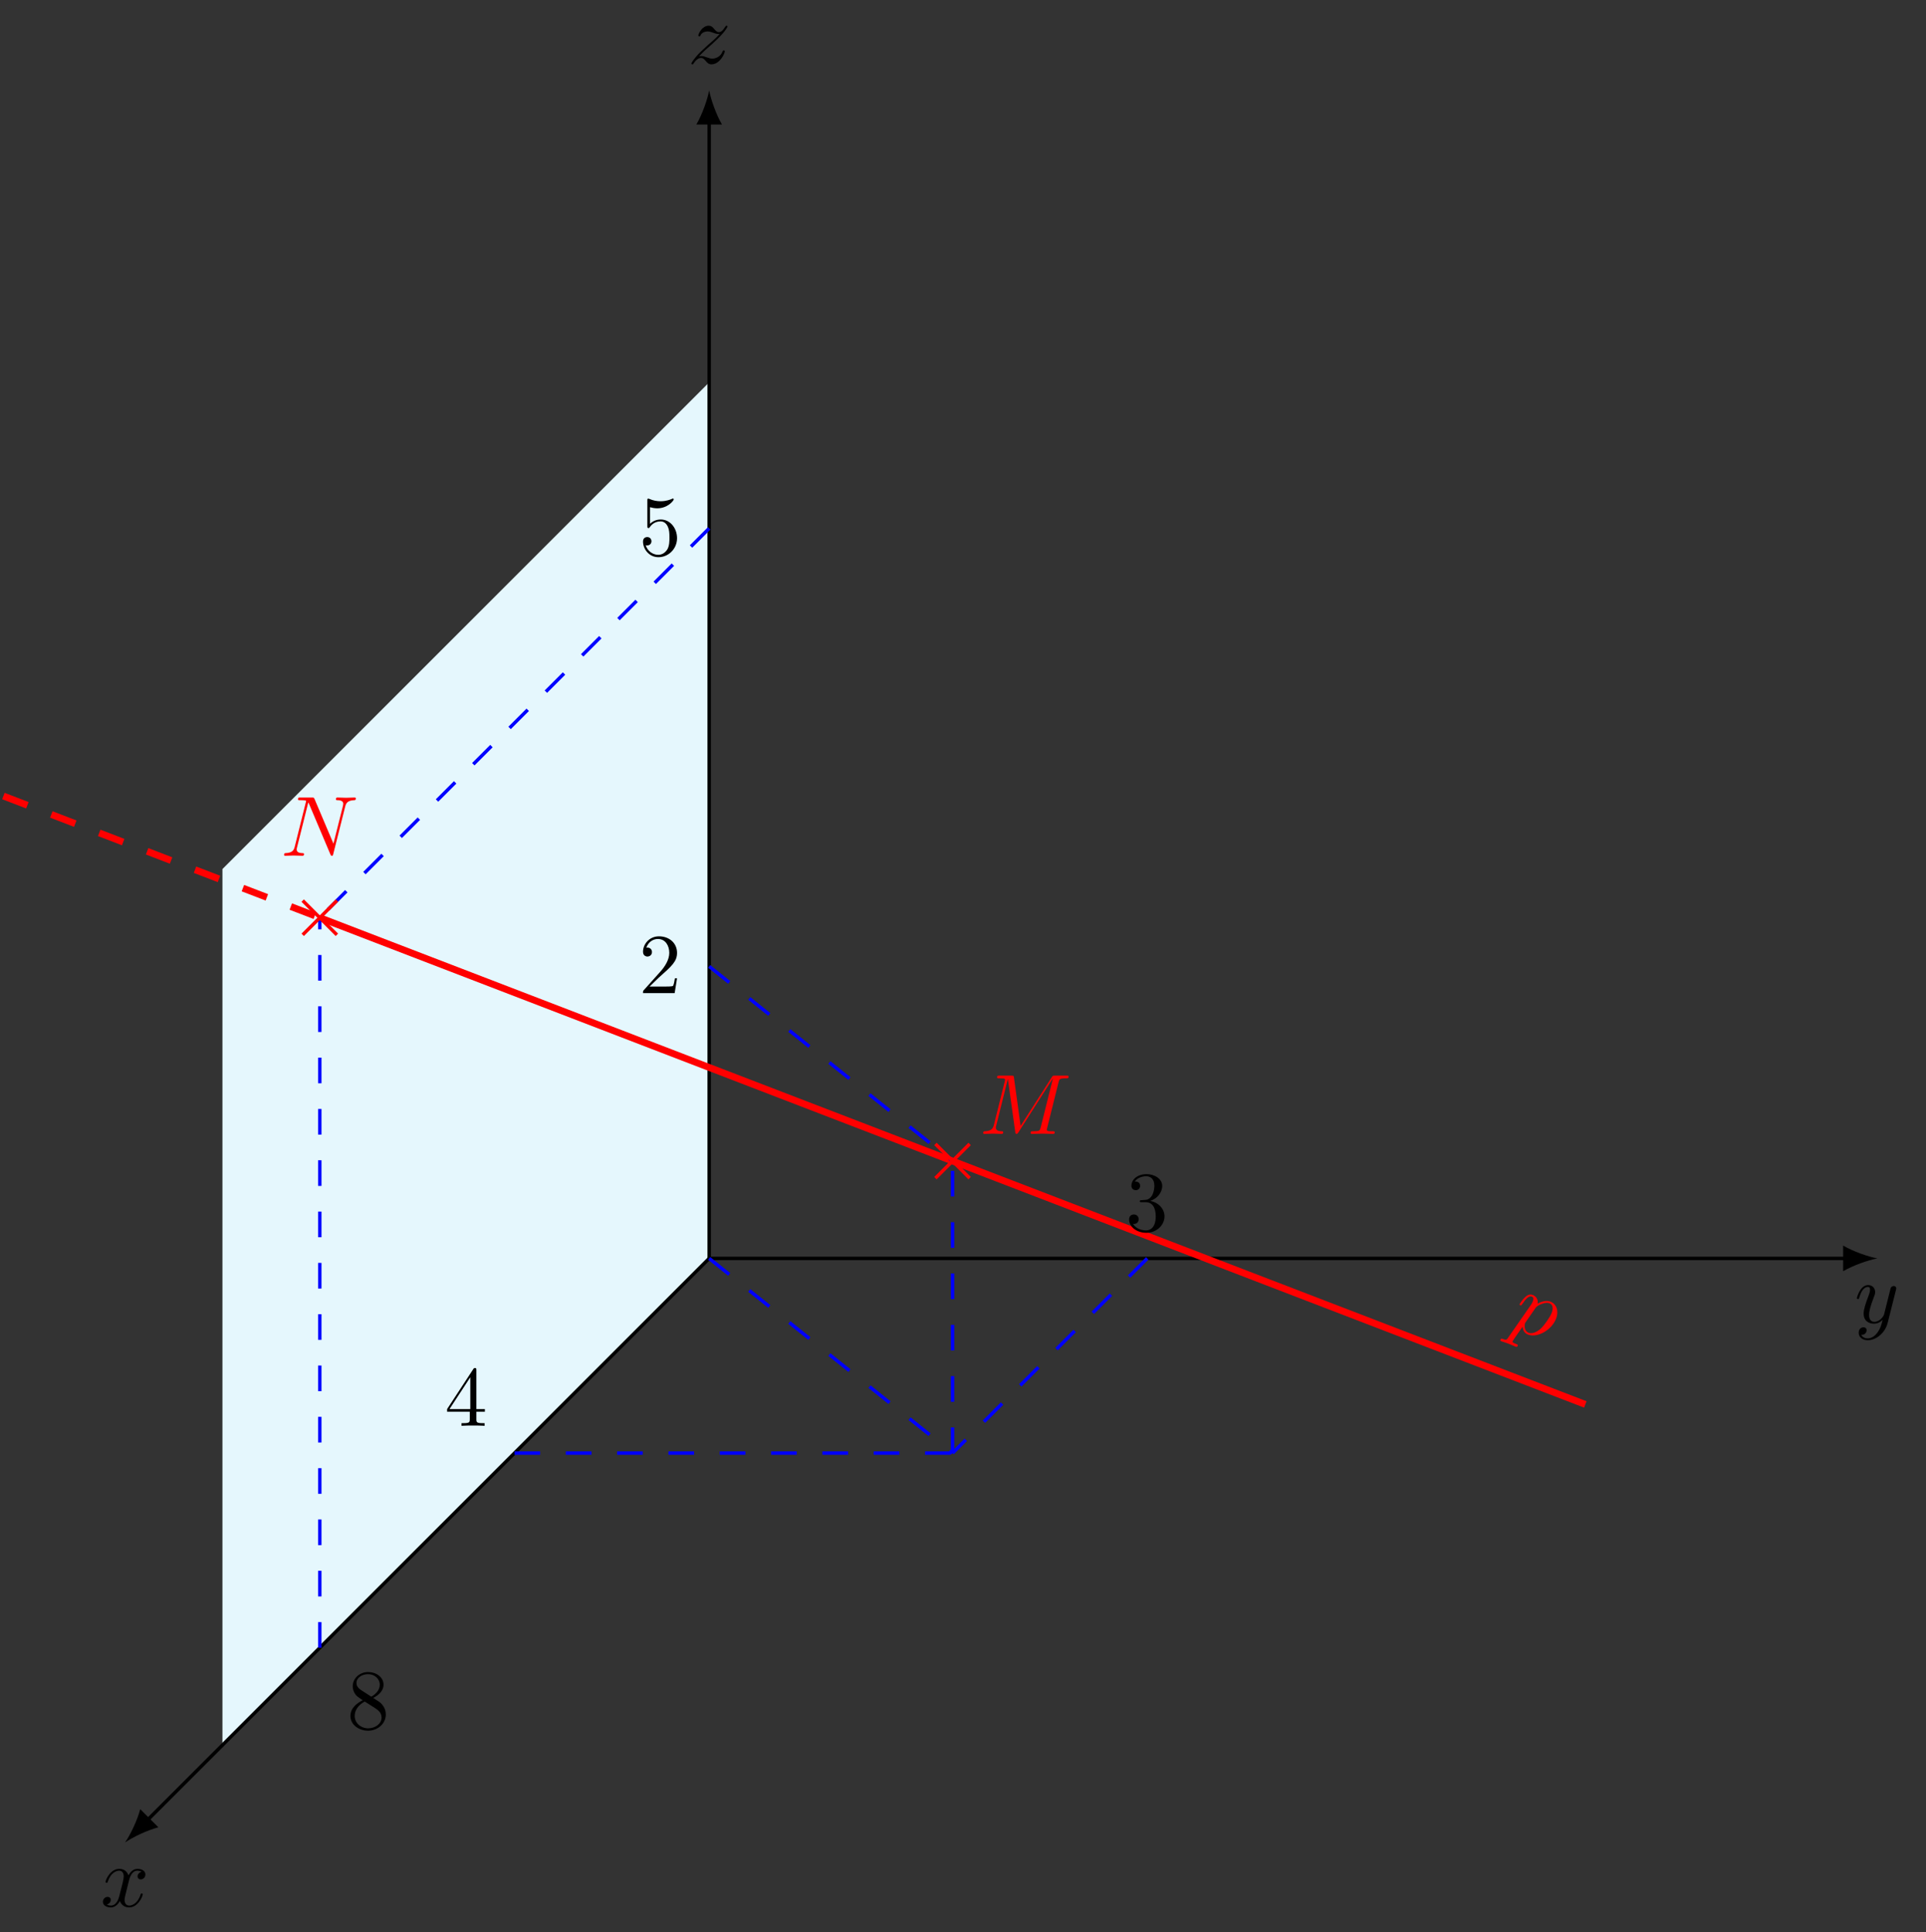 <?xml version="1.0" encoding="UTF-8" standalone="no"?>
<svg
   xmlns:dc="http://purl.org/dc/elements/1.1/"
   xmlns:cc="http://creativecommons.org/ns#"
   xmlns:rdf="http://www.w3.org/1999/02/22-rdf-syntax-ns#"
   xmlns:svg="http://www.w3.org/2000/svg"
   xmlns="http://www.w3.org/2000/svg"
   viewBox="0 0 299.04 300.04"
   height="300.04"
   width="299.04"
   xml:space="preserve"
   id="svg2"
   version="1.1"><rect x="0" y="0" width="299.04" height="300.04" fill="#333333" stroke="none"/><defs
     id="defs6" /><g
     transform="matrix(1.333,0,0,-1.333,0,300.04)"
     id="g10"><g
       transform="scale(0.1)"
       id="g12"><path
         id="path14"
         style="fill:#e5f7fd;fill-opacity:1;fill-rule:nonzero;stroke:none"
         d="M 826.031,784.969 259.102,218.043 V 1238.54 l 566.929,566.92 z" /><path
         id="path16"
         style="fill:none;stroke:#000000;stroke-width:3.985;stroke-linecap:butt;stroke-linejoin:miter;stroke-miterlimit:10;stroke-dasharray:none;stroke-opacity:1"
         d="M 826.031,784.969 171.078,130.02" /><path
         id="path18"
         style="fill:#000000;fill-opacity:1;fill-rule:nonzero;stroke:none"
         d="m 145.719,104.656 c 8.922,6.106 25.359,14.09 38.746,17.614 l -21.137,21.132 c -3.519,-13.382 -11.504,-29.82 -17.609,-38.746" /><path
         id="path20"
         style="fill:#000000;fill-opacity:1;fill-rule:nonzero;stroke:none"
         d="m 166.266,44.203 c 0,1 -0.891,1 -1.188,1 -0.89,0 -1.094,-0.406 -1.297,-1.094 -3.265,-10.625 -10.031,-13.016 -13.203,-13.016 -3.875,0 -5.469,3.172 -5.469,6.562 0,2.172 0.594,4.359 1.688,8.734 L 150.172,60 c 0.609,2.578 2.891,11.719 9.844,11.719 0.5,0 2.875,0 4.968,-1.281 -2.781,-0.5 -4.765,-2.984 -4.765,-5.375 0,-1.578 1.078,-3.469 3.765,-3.469 2.188,0 5.36,1.781 5.36,5.75 0,5.172 -5.86,6.562 -9.235,6.562 -5.765,0 -9.234,-5.266 -10.421,-7.547 -2.485,6.547 -7.86,7.547 -10.735,7.547 -10.328,0 -16,-12.812 -16,-15.297 0,-1 1.203,-1 1.203,-1 0.797,0 1.094,0.203 1.282,1.094 3.39,10.531 9.937,13.016 13.312,13.016 1.891,0 5.375,-0.891 5.375,-6.656 0,-3.078 -1.687,-9.734 -5.375,-23.641 -1.578,-6.156 -5.062,-10.328 -9.437,-10.328 -0.594,0 -2.875,0 -4.969,1.297 2.484,0.484 4.672,2.578 4.672,5.359 0,2.688 -2.188,3.469 -3.672,3.469 -2.985,0 -5.469,-2.578 -5.469,-5.75 0,-4.578 4.969,-6.562 9.344,-6.562 6.562,0 10.125,6.953 10.437,7.547 1.188,-3.672 4.766,-7.547 10.719,-7.547 10.234,0 15.891,12.812 15.891,15.297" /><path
         id="path22"
         style="fill:none;stroke:#000000;stroke-width:3.985;stroke-linecap:butt;stroke-linejoin:miter;stroke-miterlimit:10;stroke-dasharray:none;stroke-opacity:1"
         d="M 826.031,784.969 H 2150.82" /><path
         id="path24"
         style="fill:#000000;fill-opacity:1;fill-rule:nonzero;stroke:none"
         d="m 2186.69,784.969 c -10.63,1.992 -27.89,7.972 -39.85,14.945 v -29.887 c 11.96,6.973 29.22,12.95 39.85,14.942" /><path
         id="path26"
         style="fill:#000000;fill-opacity:1;fill-rule:nonzero;stroke:none"
         d="m 2208.28,747.844 c 0.39,1.39 0.39,1.594 0.39,2.281 0,1.797 -1.39,2.688 -2.87,2.688 -1,0 -2.58,-0.594 -3.49,-2.079 -0.18,-0.5 -0.98,-3.578 -1.39,-5.375 l -1.98,-7.937 -4.47,-17.891 c -0.39,-1.484 -4.67,-8.437 -11.22,-8.437 -5.08,0 -6.16,4.375 -6.16,8.047 0,4.562 1.69,10.734 5.07,19.468 1.57,4.079 1.98,5.172 1.98,7.157 0,4.468 -3.19,8.14 -8.14,8.14 -9.44,0 -13.12,-14.406 -13.12,-15.297 0,-1 1.2,-1 1.2,-1 0.98,0 1.09,0.204 1.58,1.797 2.68,9.328 6.65,12.313 10.03,12.313 0.79,0 2.48,0 2.48,-3.172 0,-2.484 -0.98,-5.063 -1.69,-6.953 -3.96,-10.531 -5.75,-16.203 -5.75,-20.86 0,-8.843 6.25,-11.828 12.11,-11.828 3.88,0 7.25,1.688 10.04,4.469 -1.29,-5.156 -2.49,-10.031 -6.46,-15.297 -2.58,-3.375 -6.36,-6.25 -10.92,-6.25 -1.39,0 -5.86,0.297 -7.55,4.172 1.58,0 2.88,0 4.27,1.188 1,0.89 1.98,2.187 1.98,4.078 0,3.078 -2.68,3.468 -3.67,3.468 -2.28,0 -5.56,-1.593 -5.56,-6.453 0,-4.968 4.37,-8.64 10.53,-8.64 10.23,0 20.45,9.031 23.23,20.265 l 9.55,37.938" /><path
         id="path28"
         style="fill:none;stroke:#000000;stroke-width:3.985;stroke-linecap:butt;stroke-linejoin:miter;stroke-miterlimit:10;stroke-dasharray:none;stroke-opacity:1"
         d="M 826.031,784.969 V 2109.77" /><path
         id="path30"
         style="fill:#000000;fill-opacity:1;fill-rule:nonzero;stroke:none"
         d="m 826.031,2145.63 c -1.992,-10.63 -7.972,-27.9 -14.945,-39.85 h 29.887 c -6.973,11.95 -12.95,29.22 -14.942,39.85" /><path
         id="path32"
         style="fill:#000000;fill-opacity:1;fill-rule:nonzero;stroke:none"
         d="m 844.219,2191.2 c 0,0.5 -0.406,1 -1.203,1 -0.891,0 -1.094,-0.59 -1.391,-1.29 -2.281,-6.46 -8.641,-8.35 -11.922,-8.35 -1.984,0 -3.765,0.6 -5.859,1.3 -3.375,1.28 -4.86,1.69 -6.953,1.69 0,0 -1.782,0 -2.672,-0.3 5.359,5.75 8.234,8.23 11.812,11.31 0,0 6.157,5.38 9.735,8.96 9.437,9.23 11.625,14 11.625,14.39 0,1 -1.094,1 -1.094,1 -0.688,0 -1,-0.21 -1.484,-1.1 -2.985,-4.76 -5.079,-6.36 -7.454,-6.36 -2.39,0 -3.578,1.5 -5.062,3.19 -1.891,2.28 -3.578,4.27 -6.859,4.27 -7.454,0 -12.016,-9.24 -12.016,-11.33 0,-0.5 0.297,-1.1 1.187,-1.1 0.891,0 1.094,0.5 1.297,1.1 1.875,4.58 7.641,4.67 8.438,4.67 2.094,0 3.969,-0.69 6.265,-1.48 3.969,-1.5 5.063,-1.5 7.641,-1.5 -3.578,-4.27 -11.922,-11.43 -13.812,-13 l -8.938,-8.36 c -6.75,-6.64 -10.234,-12.32 -10.234,-13 0,-1 1.203,-1 1.203,-1 0.797,0 0.984,0.2 1.578,1.29 2.297,3.47 5.266,6.16 8.453,6.16 2.281,0 3.281,-0.89 5.766,-3.78 1.687,-2.08 3.468,-3.67 6.343,-3.67 9.844,0 15.61,12.61 15.61,15.29" /><path
         id="path34"
         style="fill:none;stroke:#ff0000;stroke-width:7.97;stroke-linecap:butt;stroke-linejoin:miter;stroke-miterlimit:10;stroke-dasharray:29.888, 29.888;stroke-dashoffset:0;stroke-opacity:1"
         d="M 3.98,1323.58 372.488,1181.84" /><path
         id="path36"
         style="fill:none;stroke:#ff0000;stroke-width:7.97;stroke-linecap:butt;stroke-linejoin:miter;stroke-miterlimit:10;stroke-dasharray:none;stroke-opacity:1"
         d="M 1846.53,614.887 372.488,1181.84" /><path
         id="path38"
         style="fill:#ff0000;fill-opacity:1;fill-rule:nonzero;stroke:none"
         d="m 1812.59,715.078 c 3.32,8.75 0.3,16.906 -6.78,19.578 -4.65,1.75 -10.4,0.078 -14.84,-2.375 0.97,5.375 -2.31,8.844 -5.77,10.141 -4.28,1.625 -7.4,-1.359 -8.89,-2.703 -2.86,-2.547 -6.18,-7.688 -6.29,-7.969 -0.36,-0.922 0.76,-1.344 0.76,-1.344 0.92,-0.343 1.06,-0.281 2.39,1.547 4.08,6.016 7.64,9.797 11,8.531 1.58,-0.593 2.6,-1.843 1.25,-5.39 -0.79,-2.141 -1.45,-3.047 -2.42,-4.5 l -26.09,-37.547 c -1.94,-2.891 -2.38,-3.484 -6.49,-1.938 -1.11,0.422 -2.14,0.813 -2.79,-0.953 -0.29,-0.75 0.04,-1.281 0.79,-1.562 2.52,-0.953 5.31,-1.703 7.92,-2.688 3.08,-1.156 6.16,-2.625 9.13,-3.75 0.47,-0.172 1.69,-0.625 2.39,1.235 0.37,1.015 -0.56,1.359 -1.86,1.859 -4.67,1.75 -4.42,2.406 -4.11,3.25 0.42,1.125 10.08,14.844 11.61,16.922 0.19,-3.156 1.56,-7.406 6.33,-9.203 10.81,-4.078 27.61,5.14 32.76,18.859 z m -17.37,-11.359 c -5.63,-5.313 -11.27,-6.703 -14.7,-5.406 -6.16,2.328 -4.47,10.515 -4.25,11.078 0,0 0.14,0.359 0.84,1.375 l 11.47,16.547 c 1.59,2.281 5.09,3.937 7.3,4.703 4.35,1.656 7.31,1.297 8.89,0.703 3.73,-1.406 4.73,-5.516 2.65,-11.016 -2.06,-5.5 -9.19,-15.062 -12.2,-17.984" /><path
         id="path40"
         style="fill:none;stroke:#0000ff;stroke-width:3.985;stroke-linecap:butt;stroke-linejoin:miter;stroke-miterlimit:10;stroke-dasharray:29.888, 29.888;stroke-dashoffset:0;stroke-opacity:1"
         d="M 599.258,558.199 H 1109.51" /><path
         id="path42"
         style="fill:none;stroke:#0000ff;stroke-width:3.985;stroke-linecap:butt;stroke-linejoin:miter;stroke-miterlimit:10;stroke-dasharray:29.888, 29.888;stroke-dashoffset:0;stroke-opacity:1"
         d="M 1336.28,784.969 1109.51,558.199" /><path
         id="path44"
         style="fill:none;stroke:#0000ff;stroke-width:3.985;stroke-linecap:butt;stroke-linejoin:miter;stroke-miterlimit:10;stroke-dasharray:29.888, 29.888;stroke-dashoffset:0;stroke-opacity:1"
         d="M 826.031,784.969 1109.51,558.199" /><path
         id="path46"
         style="fill:none;stroke:#0000ff;stroke-width:3.985;stroke-linecap:butt;stroke-linejoin:miter;stroke-miterlimit:10;stroke-dasharray:29.888, 29.888;stroke-dashoffset:0;stroke-opacity:1"
         d="M 826.031,1125.14 1109.51,898.363" /><path
         id="path48"
         style="fill:none;stroke:#0000ff;stroke-width:3.985;stroke-linecap:butt;stroke-linejoin:miter;stroke-miterlimit:10;stroke-dasharray:29.888, 29.888;stroke-dashoffset:0;stroke-opacity:1"
         d="M 1109.51,558.199 V 898.363" /><path
         id="path50"
         style="fill:none;stroke:#0000ff;stroke-width:3.985;stroke-linecap:butt;stroke-linejoin:miter;stroke-miterlimit:10;stroke-dasharray:29.888, 29.888;stroke-dashoffset:0;stroke-opacity:1"
         d="m 372.488,331.43 v 850.41" /><path
         id="path52"
         style="fill:none;stroke:#0000ff;stroke-width:3.985;stroke-linecap:butt;stroke-linejoin:miter;stroke-miterlimit:10;stroke-dasharray:29.888, 29.888;stroke-dashoffset:0;stroke-opacity:1"
         d="M 826.031,1635.38 372.488,1181.84" /><path
         id="path54"
         style="fill:none;stroke:#ff0000;stroke-width:3.985;stroke-linecap:butt;stroke-linejoin:miter;stroke-miterlimit:10;stroke-dasharray:none;stroke-opacity:1"
         d="m 1089.58,878.438 39.85,39.851" /><path
         id="path56"
         style="fill:none;stroke:#ff0000;stroke-width:3.985;stroke-linecap:butt;stroke-linejoin:miter;stroke-miterlimit:10;stroke-dasharray:none;stroke-opacity:1"
         d="m 1129.43,878.438 -39.85,39.851" /><path
         id="path58"
         style="fill:#ff0000;fill-opacity:1;fill-rule:nonzero;stroke:none"
         d="m 1228.52,931.984 c 0,1.094 -0.89,1.094 -2.79,1.094 -3.67,0 -6.45,0 -6.45,1.797 0,0.391 0,0.594 0.5,2.375 l 13.2,52.953 c 0.9,3.578 1.1,4.563 8.55,4.563 2.28,0 3.17,0 3.17,1.984 0,1.094 -0.98,1.094 -2.67,1.094 h -13.12 c -2.58,0 -2.68,0 -3.86,-1.891 l -36.27,-56.609 -7.75,56.219 c -0.3,2.281 -0.5,2.281 -3.08,2.281 h -13.61 c -1.89,0 -2.98,0 -2.98,-1.891 0,-1.187 0.91,-1.187 2.89,-1.187 1.28,0 3.08,-0.094 4.27,-0.203 1.59,-0.188 2.18,-0.485 2.18,-1.579 0,-0.406 -0.09,-0.703 -0.4,-1.89 l -12.61,-50.563 c -1,-3.968 -2.69,-7.156 -10.74,-7.453 -0.48,0 -1.78,-0.094 -1.78,-1.89 0,-0.891 0.6,-1.188 1.39,-1.188 3.17,0 6.66,0.297 9.94,0.297 3.38,0 6.95,-0.297 10.23,-0.297 0.49,0 1.79,0 1.79,1.984 0,1.094 -1.1,1.094 -1.79,1.094 -5.67,0.094 -6.76,2.094 -6.76,4.375 0,0.688 0.11,1.188 0.41,2.281 l 13.5,54.141 h 0.1 l 8.54,-61.594 c 0.2,-1.187 0.31,-2.281 1.5,-2.281 1.09,0 1.68,1.094 2.18,1.781 l 40.13,62.891 h 0.11 l -14.22,-56.922 c -0.99,-3.875 -1.19,-4.672 -9.03,-4.672 -1.69,0 -2.78,0 -2.78,-1.89 0,-1.188 1.18,-1.188 1.48,-1.188 l 12.33,0.297 c 4.06,0 8.34,-0.297 12.41,-0.297 0.59,0 1.89,0 1.89,1.984" /><path
         id="path60"
         style="fill:none;stroke:#ff0000;stroke-width:3.985;stroke-linecap:butt;stroke-linejoin:miter;stroke-miterlimit:10;stroke-dasharray:none;stroke-opacity:1"
         d="m 352.563,1161.91 39.851,39.86" /><path
         id="path62"
         style="fill:none;stroke:#ff0000;stroke-width:3.985;stroke-linecap:butt;stroke-linejoin:miter;stroke-miterlimit:10;stroke-dasharray:none;stroke-opacity:1"
         d="m 392.414,1161.91 -39.851,39.86" /><path
         id="path64"
         style="fill:#ff0000;fill-opacity:1;fill-rule:nonzero;stroke:none"
         d="m 414.516,1320.75 c 0,0 0,1.09 -1.297,1.09 -3.266,0 -6.75,-0.29 -10.031,-0.29 -3.375,0 -6.844,0.29 -10.125,0.29 -0.594,0 -1.797,0 -1.797,-1.98 0,-1.09 1,-1.09 1.797,-1.09 5.656,-0.1 6.75,-2.19 6.75,-4.38 0,-0.3 -0.204,-1.78 -0.297,-2.08 l -11.125,-44.2 -21.953,51.84 c -0.797,1.8 -0.891,1.89 -3.172,1.89 h -13.313 c -2,0 -2.89,0 -2.89,-1.98 0,-1.09 0.89,-1.09 2.781,-1.09 0.5,0 6.765,0 6.765,-0.89 l -13.312,-53.35 c -1,-3.97 -2.688,-7.15 -10.734,-7.45 -0.594,0 -1.688,-0.1 -1.688,-1.99 0,-0.7 0.5,-1.09 1.297,-1.09 3.172,0 6.656,0.3 9.922,0.3 3.39,0 6.953,-0.3 10.234,-0.3 0.5,0 1.797,0 1.797,1.98 0,1 -0.906,1.1 -2,1.1 -5.75,0.2 -6.547,2.39 -6.547,4.37 0,0.69 0.094,1.19 0.391,2.28 l 13.109,52.46 c 0.406,-0.6 0.406,-0.8 0.906,-1.8 l 24.735,-58.5 c 0.687,-1.69 0.984,-1.89 1.89,-1.89 1.079,0 1.079,0.3 1.579,2.09 l 13.906,55.33 c 1,3.97 2.781,7.05 10.734,7.35 0.5,0 1.688,0.09 1.688,1.98" /><path
         id="path66"
         style="fill:#000000;fill-opacity:1;fill-rule:nonzero;stroke:none"
         d="m 788.609,1623.97 c 0,11.81 -8.156,21.75 -18.875,21.75 -4.781,0 -9.046,-1.59 -12.625,-5.06 v 19.37 c 1.985,-0.59 5.266,-1.3 8.454,-1.3 12.218,0 19.171,9.05 19.171,10.33 0,0.6 -0.296,1.1 -1,1.1 0,0 -0.296,0 -0.796,-0.3 -1.985,-0.89 -6.86,-2.88 -13.5,-2.88 -3.985,0 -8.547,0.69 -13.219,2.79 -0.797,0.29 -1.188,0.29 -1.188,0.29 -1,0 -1,-0.79 -1,-2.39 v -29.4 c 0,-1.79 0,-2.58 1.391,-2.58 0.703,0 0.891,0.29 1.297,0.89 1.094,1.59 4.765,6.95 12.812,6.95 5.157,0 7.641,-4.56 8.438,-6.36 1.594,-3.67 1.797,-7.54 1.797,-12.51 0,-3.47 0,-9.44 -2.391,-13.61 -2.375,-3.88 -6.062,-6.46 -10.625,-6.46 -7.25,0 -12.922,5.27 -14.609,11.13 0.297,-0.09 0.593,-0.2 1.687,-0.2 3.281,0 4.969,2.48 4.969,4.87 0,2.39 -1.688,4.88 -4.969,4.88 -1.39,0 -4.859,-0.71 -4.859,-5.27 0,-8.55 6.859,-18.19 17.984,-18.19 11.516,0 21.656,9.53 21.656,22.16" /><path
         id="path68"
         style="fill:#000000;fill-opacity:1;fill-rule:nonzero;stroke:none"
         d="m 788.609,1111.28 h -2.484 c -0.5,-2.98 -1.203,-7.34 -2.187,-8.84 -0.704,-0.78 -7.25,-0.78 -9.438,-0.78 h -17.891 l 10.532,10.22 c 15.5,13.71 21.468,19.07 21.468,29.01 0,11.33 -8.953,19.27 -21.062,19.27 -11.234,0 -18.578,-9.14 -18.578,-17.99 0,-5.56 4.969,-5.56 5.265,-5.56 1.688,0 5.157,1.2 5.157,5.27 0,2.59 -1.782,5.17 -5.266,5.17 -0.781,0 -0.984,0 -1.281,-0.1 2.281,6.46 7.64,10.13 13.406,10.13 9.047,0 13.313,-8.05 13.313,-16.19 0,-7.95 -4.969,-15.8 -10.438,-21.95 l -19.062,-21.27 c -1.094,-1.09 -1.094,-1.28 -1.094,-3.67 h 36.859 l 2.781,17.28" /><path
         id="path70"
         style="fill:#000000;fill-opacity:1;fill-rule:nonzero;stroke:none"
         d="m 1356.39,833.984 c 0,8.141 -6.25,15.891 -16.58,17.985 8.14,2.687 13.91,9.64 13.91,17.484 0,8.141 -8.75,13.703 -18.28,13.703 -10.03,0 -17.58,-5.953 -17.58,-13.5 0,-3.281 2.19,-5.172 5.06,-5.172 3.08,0 5.06,2.188 5.06,5.063 0,4.969 -4.67,4.969 -6.15,4.969 3.08,4.875 9.64,6.156 13.22,6.156 4.06,0 9.53,-2.188 9.53,-11.125 0,-1.188 -0.2,-6.953 -2.78,-11.328 -2.99,-4.766 -6.36,-5.063 -8.85,-5.156 -0.79,-0.11 -3.17,-0.297 -3.87,-0.297 -0.8,-0.11 -1.49,-0.203 -1.49,-1.203 0,-1.079 0.69,-1.079 2.38,-1.079 h 4.37 c 8.14,0 11.83,-6.765 11.83,-16.5 0,-13.5 -6.86,-16.39 -11.23,-16.39 -4.27,0 -11.72,1.687 -15.21,7.547 3.49,-0.485 6.57,1.687 6.57,5.468 0,3.579 -2.69,5.563 -5.57,5.563 -2.39,0 -5.56,-1.391 -5.56,-5.766 0,-9.031 9.24,-15.593 20.06,-15.593 12.13,0 21.16,9.046 21.16,19.171" /><path
         id="path72"
         style="fill:#000000;fill-opacity:1;fill-rule:nonzero;stroke:none"
         d="m 449.391,253.688 c 0,3.578 -1.094,8.046 -4.86,12.218 -1.89,2.094 -3.484,3.078 -9.843,7.047 7.156,3.688 12.031,8.844 12.031,15.406 0,9.141 -8.844,14.797 -17.891,14.797 -9.922,0 -17.969,-7.343 -17.969,-16.593 0,-1.782 0.188,-6.25 4.36,-10.922 1.094,-1.188 4.781,-3.672 7.265,-5.36 -5.765,-2.89 -14.312,-8.453 -14.312,-18.281 0,-10.531 10.125,-17.187 20.562,-17.187 11.219,0 20.657,8.25 20.657,18.875 z m -7.047,34.671 c 0,-5.671 -3.875,-10.437 -9.828,-13.906 l -12.328,7.938 c -4.563,2.984 -4.969,6.359 -4.969,8.047 0,6.062 6.469,10.234 13.515,10.234 7.25,0 13.61,-5.156 13.61,-12.313 z m 2.094,-38.25 c 0,-7.343 -7.454,-12.515 -15.61,-12.515 -8.531,0 -15.687,6.156 -15.687,14.406 0,5.766 3.172,12.125 11.625,16.781 l 12.218,-7.734 c 2.782,-1.891 7.454,-4.875 7.454,-10.938" /><path
         id="path74"
         style="fill:#000000;fill-opacity:1;fill-rule:nonzero;stroke:none"
         d="m 564.781,606.391 v 3.078 h -9.922 v 45.203 c 0,1.984 0,2.578 -1.593,2.578 -0.891,0 -1.188,0 -1.985,-1.187 l -30.5,-46.594 v -3.078 h 26.422 v -8.641 c 0,-3.578 -0.203,-4.672 -7.547,-4.672 h -2.093 V 590 c 4.078,0.297 9.25,0.297 13.421,0.297 4.172,0 9.438,0 13.5,-0.297 v 3.078 h -2.078 c -7.359,0 -7.547,1.094 -7.547,4.672 v 8.641 z m -16.984,3.078 h -24.234 l 24.234,37.047 z" /></g></g></svg>